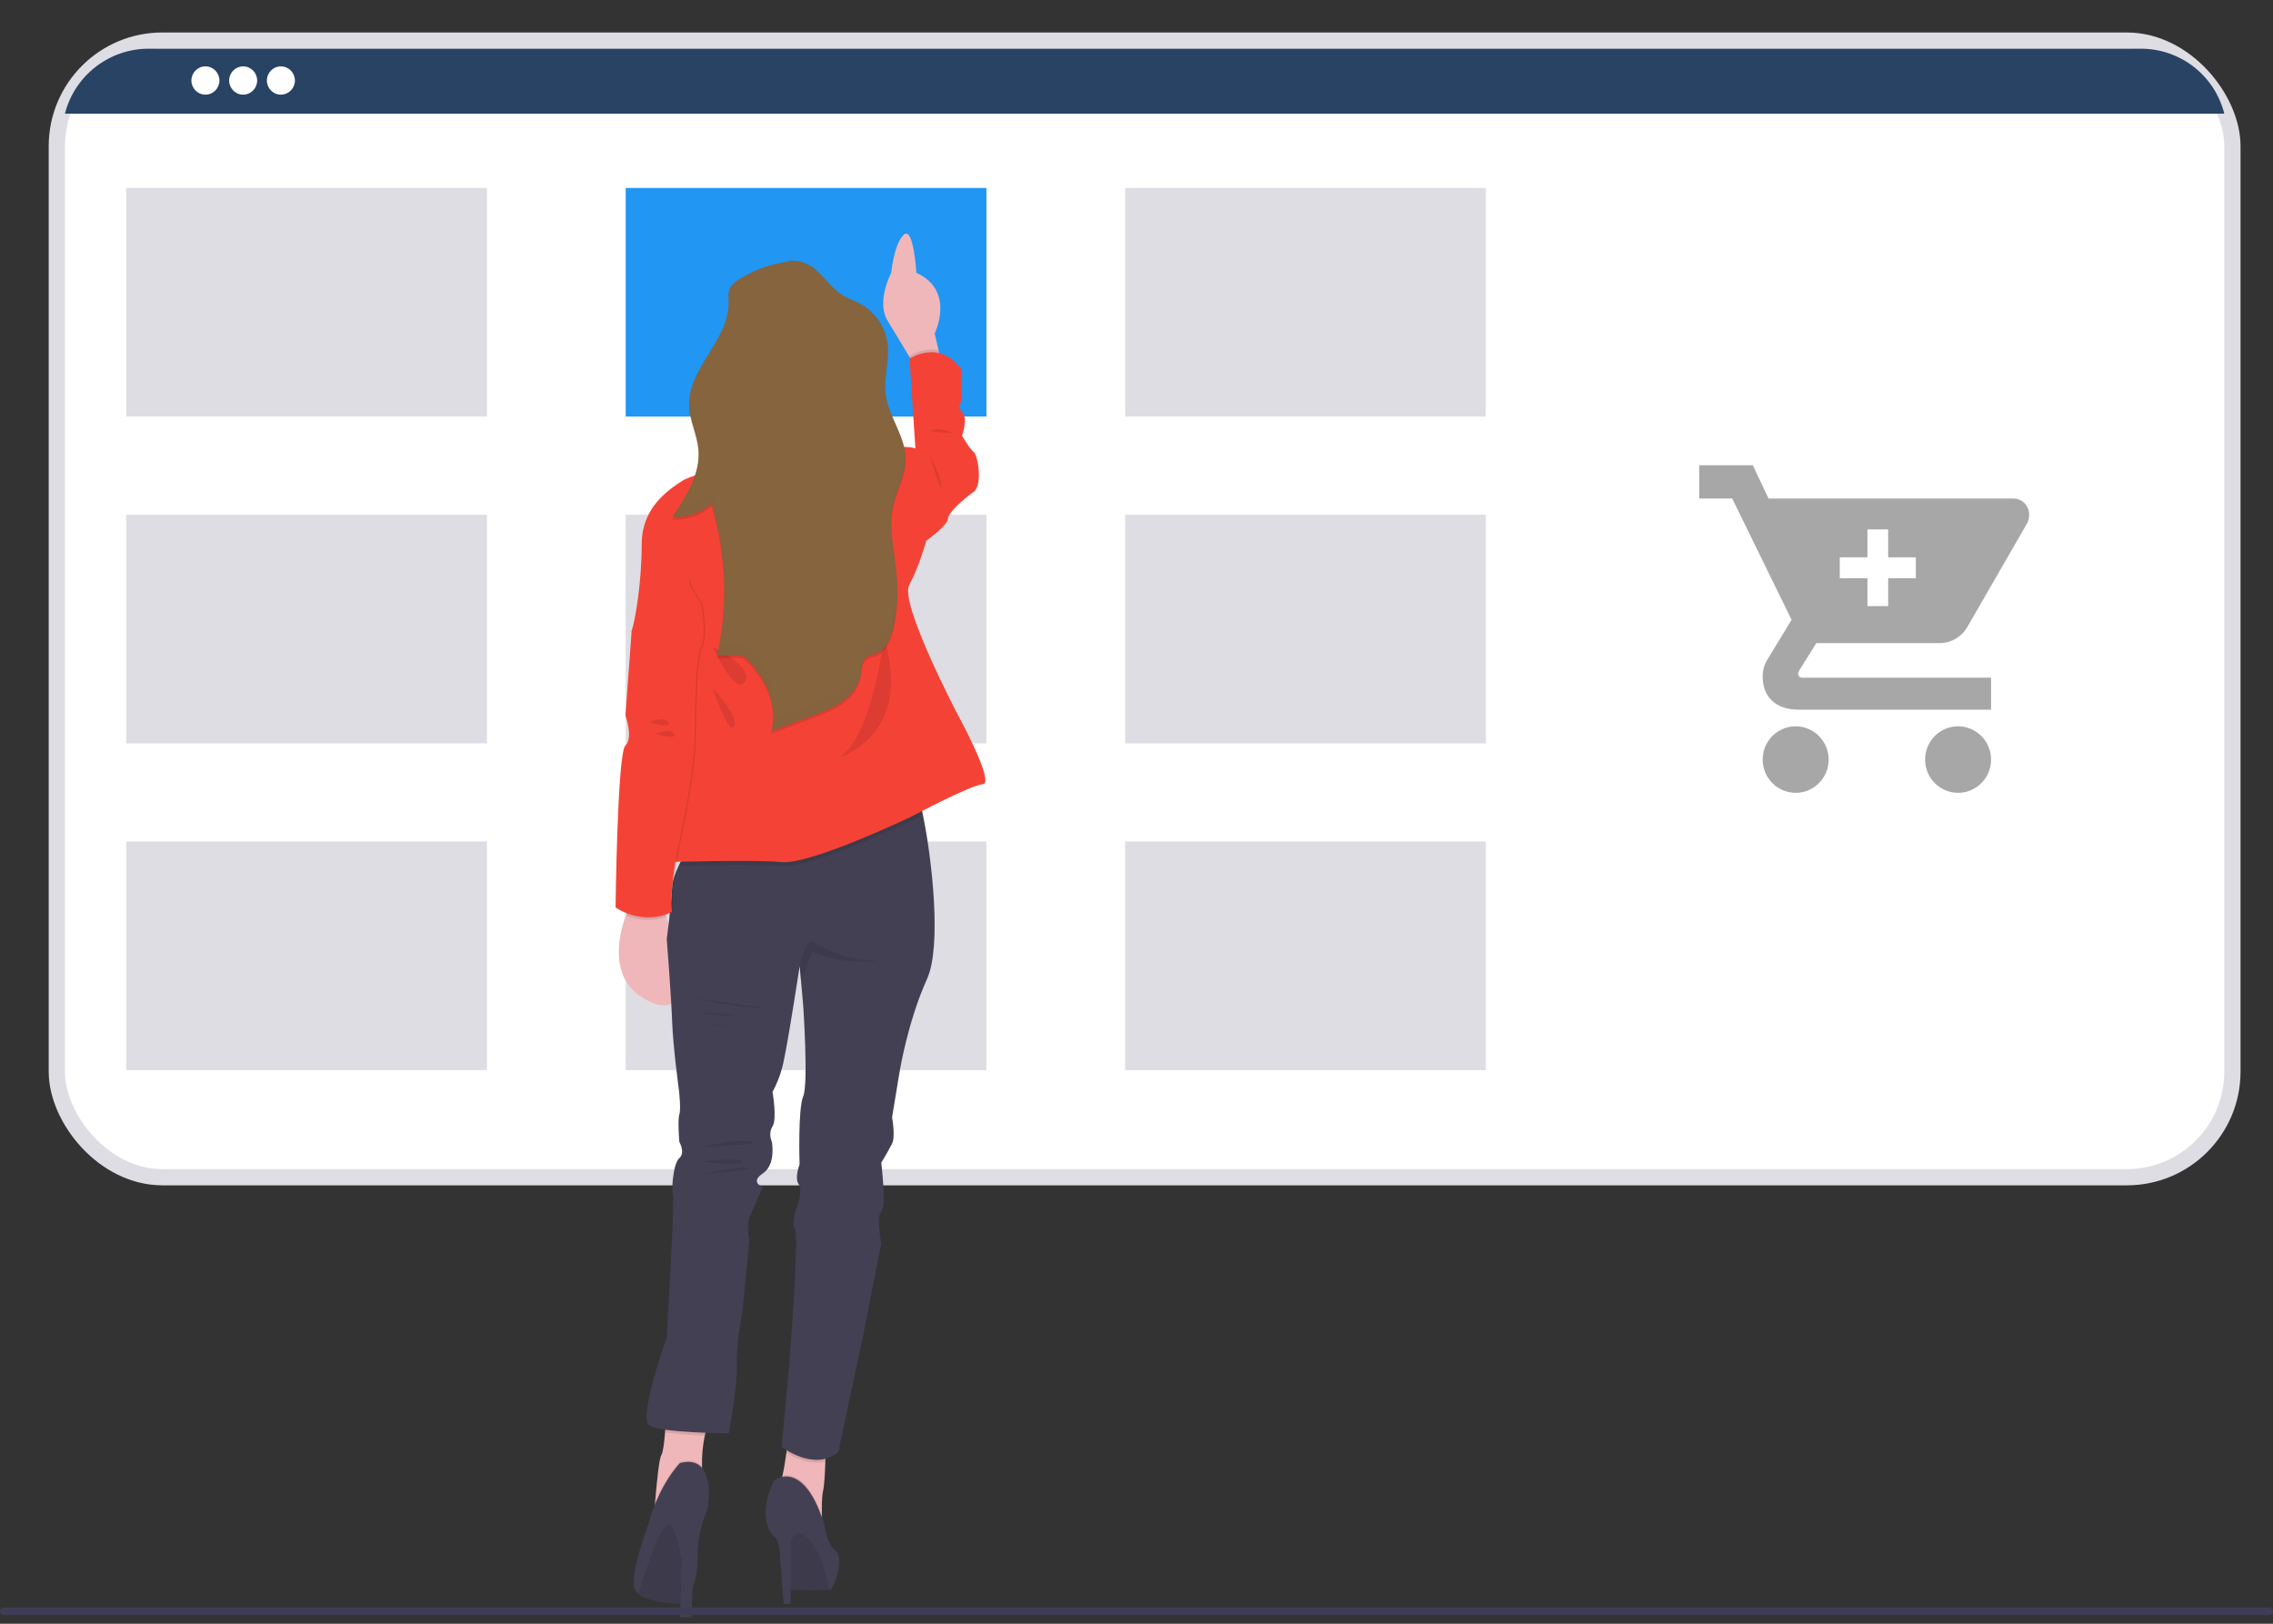 <svg width="140" height="100" viewBox="0 0 140 100" fill="none" xmlns="http://www.w3.org/2000/svg">
<rect x="0" y="0" width="140" height="100" fill="#333333" stroke="none"/>
<rect x="3.5" y="2.5" width="134" height="70" rx="6.5" fill="white" stroke="#DEDDE3"/>
<path d="M131.867 3H9.152C6.723 3 4.602 4.646 4 7H137C136.408 4.648 134.293 3 131.867 3Z" fill="#284363"/>
<path d="M60.757 11.576H38.539V25.654H60.757V11.576Z" fill="#2196F3"/>
<path opacity="0.2" d="M29.992 11.576H7.774V25.654H29.992V11.576Z" fill="#5A5773"/>
<path opacity="0.2" d="M91.519 11.576H69.3V25.654H91.519V11.576Z" fill="#5A5773"/>
<path opacity="0.2" d="M29.992 31.702H7.773V45.78H29.992V31.702Z" fill="#5A5773"/>
<path opacity="0.2" d="M60.757 31.702H38.539V45.78H60.757V31.702Z" fill="#5A5773"/>
<path opacity="0.2" d="M91.519 31.702H69.3V45.78H91.519V31.702Z" fill="#5A5773"/>
<path opacity="0.2" d="M29.992 51.827H7.773V65.905H29.992V51.827Z" fill="#5A5773"/>
<path opacity="0.2" d="M60.757 51.827H38.539V65.905H60.757V51.827Z" fill="#5A5773"/>
<path opacity="0.2" d="M91.519 51.827H69.3V65.905H91.519V51.827Z" fill="#5A5773"/>
<path d="M110.6 44.73C110.198 44.73 109.806 44.85 109.472 45.075C109.137 45.3 108.877 45.62 108.723 45.994C108.57 46.368 108.529 46.78 108.608 47.178C108.686 47.575 108.88 47.94 109.164 48.227C109.448 48.513 109.81 48.708 110.204 48.787C110.598 48.866 111.006 48.826 111.378 48.671C111.749 48.516 112.066 48.253 112.289 47.916C112.513 47.579 112.632 47.183 112.632 46.778C112.63 46.235 112.416 45.715 112.035 45.331C111.654 44.947 111.139 44.731 110.6 44.73ZM104.66 28.655V30.703H106.692L110.349 38.173L108.82 40.682C108.653 40.979 108.565 41.315 108.566 41.656C108.566 43.027 109.496 43.705 110.756 43.705H122.635V41.735H111.005C110.971 41.737 110.937 41.732 110.905 41.719C110.873 41.707 110.845 41.688 110.821 41.664C110.797 41.64 110.778 41.611 110.766 41.579C110.754 41.547 110.749 41.513 110.751 41.478C110.778 41.39 110.814 41.304 110.859 41.224L111.874 39.607H119.442C119.808 39.611 120.167 39.512 120.481 39.322C120.795 39.132 121.05 38.859 121.22 38.532L124.878 32.189C124.95 32.028 124.985 31.853 124.981 31.677C124.979 31.545 124.951 31.415 124.899 31.294C124.847 31.173 124.771 31.064 124.676 30.973C124.582 30.882 124.47 30.812 124.347 30.765C124.225 30.719 124.095 30.698 123.964 30.703H108.928L107.962 28.655H104.66ZM120.602 44.73C120.2 44.73 119.808 44.85 119.474 45.075C119.14 45.301 118.88 45.621 118.726 45.995C118.573 46.37 118.533 46.781 118.611 47.179C118.69 47.576 118.883 47.941 119.167 48.227C119.452 48.514 119.814 48.709 120.208 48.787C120.602 48.866 121.01 48.826 121.381 48.671C121.752 48.516 122.07 48.253 122.293 47.916C122.516 47.579 122.635 47.183 122.635 46.778C122.634 46.235 122.419 45.715 122.038 45.331C121.657 44.947 121.141 44.731 120.602 44.73Z" fill="#A7A7A7"/>
<path d="M118.001 34.322H116.298V32.604H115.02V34.322H113.316V35.611H115.02V37.328H116.298V35.611H118.001V34.322Z" fill="white"/>
<path d="M57.983 22.363L56.549 22.874L56.028 22.004C55.63 21.334 55.077 20.419 54.669 19.753C53.95 18.583 54.891 16.799 54.891 16.799C54.891 16.799 55.061 15.009 55.667 14.457C56.272 13.905 56.441 16.799 56.441 16.799C58.873 17.913 57.57 20.534 57.57 20.534L57.806 21.573L57.983 22.363Z" fill="#EFB7B9"/>
<path opacity="0.1" d="M57.978 22.363L56.544 22.874L56.023 22.004V21.928C56.023 21.928 56.845 21.358 57.804 21.573L57.978 22.363Z" fill="black"/>
<path d="M55.664 28.228L56.382 27.615L56.022 22.095C56.022 22.095 57.882 20.812 59.257 22.819C59.257 22.819 59.202 24.046 59.257 24.381C59.313 24.715 58.871 25.05 59.257 25.384C59.644 25.717 59.257 26.834 59.257 26.834C59.257 26.834 59.694 27.615 59.971 27.837C60.247 28.059 60.524 29.9 59.971 30.29C59.417 30.68 58.378 31.573 58.378 31.962C58.378 32.352 57.05 33.302 57.05 33.302L55.884 31.747L55.664 28.228Z" fill="#F44336"/>
<path d="M40.128 61.734C37.448 60.587 38.043 57.788 38.548 56.377C38.648 56.092 38.767 55.813 38.902 55.542L40.406 54.622C40.406 54.622 40.712 55.411 41.04 56.469C41.801 58.93 42.676 62.825 40.128 61.734Z" fill="#EFB7B9"/>
<path d="M43.809 87.282C43.628 87.638 43.494 88.017 43.411 88.409C43.279 89.04 43.221 89.684 43.239 90.328C43.249 90.774 43.286 91.066 43.286 91.066L40.301 93.136C40.301 93.136 40.318 92.894 40.347 92.537C40.425 91.589 40.585 89.83 40.737 89.602C40.842 89.444 40.915 88.809 40.961 88.22C41.008 87.631 41.026 87.114 41.026 87.114C41.026 87.114 44.618 85.757 43.809 87.282Z" fill="#EFB7B9"/>
<path d="M50.858 88.767C50.858 88.767 50.858 89.342 50.837 90.012C50.816 90.681 50.776 91.472 50.692 91.84C50.615 92.177 50.61 92.797 50.624 93.369C50.644 94.038 50.692 94.641 50.692 94.641C50.692 94.641 47.644 91.735 47.955 91.505C48.039 91.443 48.121 91.196 48.197 90.866C48.29 90.465 48.373 89.929 48.436 89.474C48.51 88.931 48.557 88.495 48.557 88.495L50.858 88.767Z" fill="#EFB7B9"/>
<path opacity="0.1" d="M43.811 87.282C43.63 87.638 43.496 88.017 43.413 88.409C42.596 88.388 41.78 88.325 40.969 88.22C41.014 87.644 41.034 87.114 41.034 87.114C41.034 87.114 44.62 85.757 43.811 87.282Z" fill="black"/>
<path opacity="0.1" d="M50.86 88.767C50.86 88.767 50.86 89.342 50.839 90.012C49.888 90.257 48.91 89.767 48.438 89.476C48.512 88.934 48.558 88.497 48.558 88.497L50.86 88.767Z" fill="black"/>
<path d="M57.101 60.285C55.884 62.963 55.386 66.139 55.386 66.139L54.944 68.817C54.944 68.817 55.166 69.988 54.944 70.434C54.722 70.879 54.28 71.605 54.28 71.605C54.28 71.605 54.612 74.337 54.28 74.615C53.948 74.894 54.28 76.567 54.28 76.567L53.174 82.191L51.626 89.438C50.133 90.665 48.146 89.104 48.146 89.104L48.584 84.365C48.584 84.365 49.248 76.063 48.972 75.723C48.696 75.383 49.083 74.329 49.083 74.329C49.083 74.329 49.47 73.325 49.194 72.935C48.918 72.545 49.248 71.708 49.248 71.708C49.248 71.708 49.138 68.307 49.47 67.527C49.802 66.746 49.47 61.917 49.47 61.917L49.337 60.413L49.261 59.581L49.254 59.499C49.254 59.499 49.203 59.832 49.121 60.349C48.877 61.923 48.356 65.183 48.15 65.854C48.01 66.338 47.82 66.805 47.583 67.248C47.583 67.248 47.87 68.921 47.583 69.366C47.296 69.812 47.539 70.314 47.539 70.314C47.539 70.314 47.816 71.708 46.986 72.266C46.156 72.823 46.986 73.102 46.986 73.102C46.986 73.102 46.377 74.441 46.157 74.997C45.937 75.553 46.157 76.336 46.157 76.336L45.715 80.852C45.715 80.852 45.327 82.746 45.383 84.029C45.439 85.312 44.885 88.266 44.885 88.266C44.885 88.266 40.627 88.266 39.971 87.764C39.315 87.262 41.067 82.363 41.067 82.363C41.067 82.363 41.565 73.777 41.453 73.555C41.342 73.333 41.453 71.659 41.841 71.326C42.229 70.992 41.841 70.321 41.841 70.321C41.841 70.321 41.731 68.982 41.841 68.649C41.951 68.315 41.824 67.198 41.824 67.198C41.824 67.198 41.453 64.467 41.399 62.906C41.344 61.344 41.067 57.833 41.067 57.833C41.067 57.833 41.356 55.661 41.4 54.627C41.416 54.247 41.585 53.772 41.799 53.325C42.038 52.819 42.313 52.333 42.622 51.868C42.622 51.868 55.722 47.963 56.272 48.351C56.418 48.454 56.631 49.155 56.841 50.168C57.425 53.001 57.996 58.316 57.101 60.285Z" fill="#444053"/>
<path d="M49.03 26.21C51.137 26.21 52.845 24.488 52.845 22.363C52.845 20.238 51.137 18.516 49.03 18.516C46.923 18.516 45.215 20.238 45.215 22.363C45.215 24.488 46.923 26.21 49.03 26.21Z" fill="#A1616A"/>
<path opacity="0.1" d="M56.841 50.171C56.401 50.399 56.107 50.555 56.107 50.555C56.107 50.555 49.914 53.511 48.153 53.343C46.791 53.209 43.313 53.286 41.798 53.323C42.037 52.818 42.312 52.331 42.621 51.866C42.621 51.866 55.723 47.963 56.273 48.351C56.419 48.457 56.631 49.155 56.841 50.171Z" fill="black"/>
<path d="M46.378 28.506C46.378 28.506 42.844 29.069 42.01 29.62C41.176 30.172 39.524 31.238 39.524 33.524C39.524 35.81 39.138 38.152 38.916 38.82C38.694 39.488 42.399 44.896 42.399 44.896L41.071 53.093C41.071 53.093 46.383 52.925 48.152 53.093C49.921 53.26 56.111 50.305 56.111 50.305C56.111 50.305 59.76 48.354 60.534 48.296C61.308 48.239 58.986 44.003 58.986 44.003C58.986 44.003 55.391 37.147 55.999 36.032C56.607 34.916 57.053 33.3 57.053 33.3L56.389 27.615C56.389 27.615 55.395 27.28 54.565 27.893C53.735 28.506 50.915 28.172 50.915 28.172L46.378 28.506Z" fill="#F44336"/>
<path opacity="0.1" d="M40.378 38.43L38.992 38.82L38.608 44.066C38.608 44.066 39.106 45.46 38.608 45.906C38.11 46.352 38 55.886 38 55.886C38 55.886 39.604 57.056 41.483 56.165C41.483 56.165 41.207 55.105 42.037 51.258C42.867 47.411 42.866 45.46 42.866 45.46C42.866 45.46 42.866 40.665 43.254 39.884C43.641 39.104 43.254 37.153 43.254 37.153C43.254 37.153 42.479 36.093 42.534 35.704C42.588 35.314 40.378 38.43 40.378 38.43Z" fill="black"/>
<path opacity="0.1" d="M41.039 56.473C40.225 56.749 39.339 56.717 38.547 56.382C38.648 56.096 38.766 55.817 38.901 55.546L40.405 54.626C40.405 54.626 40.717 55.415 41.039 56.473Z" fill="black"/>
<path d="M40.291 38.43L38.909 38.82L38.522 44.066C38.522 44.066 39.02 45.46 38.522 45.906C38.024 46.352 37.914 55.886 37.914 55.886C37.914 55.886 39.52 57.055 41.397 56.159C41.397 56.159 41.121 55.1 41.95 51.253C42.778 47.406 42.78 45.455 42.78 45.455C42.78 45.455 42.78 40.66 43.166 39.879C43.553 39.098 43.166 37.147 43.166 37.147C43.166 37.147 42.392 36.088 42.448 35.699C42.504 35.309 40.291 38.43 40.291 38.43Z" fill="#F44336"/>
<path opacity="0.1" d="M54.446 39.266C54.446 39.266 53.728 45.51 51.626 46.681C51.626 46.681 56.325 45.344 54.446 39.266Z" fill="black"/>
<path opacity="0.1" d="M43.886 39.824C43.886 39.824 46.484 41.106 45.878 41.997C45.273 42.889 43.886 39.824 43.886 39.824Z" fill="black"/>
<path opacity="0.1" d="M43.886 42.388C43.886 42.388 45.545 44.117 45.214 44.73C44.884 45.344 43.886 42.388 43.886 42.388Z" fill="black"/>
<path opacity="0.1" d="M57.266 28.061C57.266 28.061 57.916 29.175 57.979 29.9C58.041 30.626 57.266 28.061 57.266 28.061Z" fill="black"/>
<path opacity="0.1" d="M57.266 26.555C57.266 26.555 57.592 26.276 58.426 26.555C59.26 26.835 57.266 26.555 57.266 26.555Z" fill="black"/>
<path opacity="0.1" d="M54.076 59.141C52.706 59.337 51.309 59.157 50.032 58.619L49.335 60.419L49.258 59.586C49.373 58.887 49.594 58.138 50.032 57.95C50.032 57.95 51.568 59.183 54.076 59.141Z" fill="black"/>
<path opacity="0.1" d="M42.734 61.483C42.734 61.483 46.135 62.194 47.089 62.068L42.734 61.483Z" fill="black"/>
<path opacity="0.1" d="M43.086 62.382C43.086 62.382 44.537 62.319 45.263 62.612L43.086 62.382Z" fill="black"/>
<path opacity="0.1" d="M43.253 62.989C43.916 63.13 44.588 63.22 45.264 63.256L43.253 62.989Z" fill="black"/>
<path opacity="0.1" d="M43.164 70.661C43.227 70.62 46.067 69.95 46.42 70.431L43.164 70.661Z" fill="black"/>
<path opacity="0.1" d="M43.164 71.54C43.164 71.54 45.631 71.246 45.694 71.54C45.756 71.833 43.164 71.54 43.164 71.54Z" fill="black"/>
<path opacity="0.1" d="M43.164 72.334C43.164 72.334 45.797 71.785 46.108 71.919C46.419 72.052 43.164 72.334 43.164 72.334Z" fill="black"/>
<path opacity="0.1" d="M43.291 91.067L40.305 93.137C40.305 93.137 40.322 92.895 40.352 92.539C41.016 90.892 41.88 90.023 41.88 90.023C42.553 89.846 42.978 90.009 43.243 90.329C43.253 90.774 43.291 91.067 43.291 91.067Z" fill="black"/>
<path d="M43.585 92.927C43.163 93.897 42.951 94.947 42.962 96.007C42.979 96.876 42.761 97.733 42.33 98.485C42.268 98.591 42.198 98.693 42.121 98.788C42.121 98.788 40.046 98.771 39.32 98.164C39.238 98.099 39.172 98.017 39.125 97.923C38.709 97.088 39.933 93.888 39.933 93.888C40.576 91.422 41.882 90.104 41.882 90.104C44.207 89.498 43.585 92.927 43.585 92.927Z" fill="#444053"/>
<path opacity="0.1" d="M42.331 98.479C42.269 98.585 42.198 98.686 42.121 98.781C42.121 98.781 40.047 98.764 39.32 98.157C39.678 96.966 40.817 93.359 41.351 93.973C41.853 94.549 42.202 97.319 42.331 98.479Z" fill="black"/>
<path d="M42.043 94.197L41.898 99.598H42.594C42.594 99.598 42.707 94.859 43.018 94.197C43.329 93.534 42.043 94.197 42.043 94.197Z" fill="#444053"/>
<path opacity="0.1" d="M50.692 94.641C50.692 94.641 47.644 91.735 47.955 91.505C48.039 91.443 48.121 91.196 48.197 90.866C48.782 90.763 49.79 91.01 50.624 93.369C50.644 94.038 50.692 94.641 50.692 94.641Z" fill="black"/>
<path d="M51.151 97.882C51.127 97.892 51.103 97.899 51.078 97.903C50.719 97.966 49.398 97.93 48.658 97.903C48.523 97.898 48.394 97.841 48.3 97.743C48.205 97.645 48.152 97.513 48.152 97.377C48.152 97.176 48.152 96.931 48.136 96.67C48.102 95.845 48.003 94.863 47.71 94.642C47.191 94.241 46.78 92.877 47.71 91.151C47.71 91.151 49.492 89.779 50.777 93.905C50.777 93.905 50.902 95.082 51.461 95.499C52.02 95.917 51.4 97.762 51.151 97.882Z" fill="#444053"/>
<path opacity="0.1" d="M51.078 97.903C50.72 97.966 49.398 97.93 48.659 97.903C48.523 97.898 48.395 97.841 48.3 97.743C48.206 97.645 48.153 97.513 48.153 97.377C48.153 97.176 48.153 96.931 48.137 96.67C48.361 95.671 48.684 94.642 49.099 94.408C49.102 94.407 50.36 94.263 51.078 97.903Z" fill="black"/>
<path d="M47.933 94.286L48.267 98.781H48.693V93.903L47.933 94.286Z" fill="#444053"/>
<path d="M139.776 99.458H0.224C0.165 99.458 0.108 99.433 0.066 99.391C0.024 99.348 0 99.29 0 99.229C0 99.168 0.024 99.11 0.066 99.067C0.108 99.024 0.165 99 0.224 99H139.776C139.835 99 139.892 99.024 139.934 99.067C139.976 99.11 140 99.168 140 99.229C140 99.29 139.976 99.348 139.934 99.391C139.892 99.433 139.835 99.458 139.776 99.458Z" fill="#3F3D56"/>
<path opacity="0.1" d="M48.974 16.233C47.769 16.323 46.603 16.701 45.572 17.335C45.306 17.497 45.041 17.694 44.93 17.984C44.835 18.236 44.875 18.52 44.879 18.788C44.914 21.093 42.365 22.838 42.444 25.143C42.476 26.057 42.932 26.909 43.015 27.821C43.155 29.342 42.262 30.741 41.407 32.001C42.288 32.055 43.156 31.765 43.831 31.191C44.733 34.224 44.85 37.44 44.169 40.531H45.392C45.513 40.522 45.635 40.537 45.75 40.575C45.857 40.627 45.953 40.699 46.033 40.788C47.176 41.936 47.942 43.632 47.505 45.199L50.108 44.215C50.731 43.979 51.363 43.739 51.905 43.351C52.447 42.963 52.901 42.399 53.015 41.738C53.086 41.336 53.063 40.856 53.391 40.623C53.553 40.537 53.725 40.472 53.904 40.432C54.618 40.178 54.934 39.345 55.08 38.595C55.258 37.675 55.314 36.735 55.246 35.8C55.13 34.233 54.671 32.643 55.05 31.113C55.263 30.255 55.739 29.456 55.777 28.569C55.84 27.108 54.707 25.85 54.538 24.397C54.42 23.384 54.783 22.36 54.664 21.348C54.599 20.825 54.409 20.326 54.112 19.894C53.814 19.461 53.417 19.107 52.955 18.861C52.635 18.695 52.291 18.584 51.975 18.401C51.254 17.979 50.793 17.22 50.139 16.697C49.484 16.175 48.394 15.978 47.901 16.657L48.974 16.233Z" fill="black"/>
<path d="M48.974 16.065C47.769 16.156 46.603 16.533 45.572 17.167C45.306 17.329 45.041 17.526 44.93 17.817C44.835 18.069 44.875 18.352 44.879 18.62C44.914 20.926 42.365 22.671 42.444 24.977C42.476 25.89 42.932 26.741 43.015 27.655C43.155 29.176 42.262 30.575 41.407 31.837C42.288 31.889 43.155 31.599 43.831 31.026C44.733 34.059 44.85 37.273 44.169 40.364H45.392C45.513 40.355 45.635 40.371 45.75 40.409C45.857 40.46 45.953 40.532 46.033 40.621C47.176 41.77 47.942 43.465 47.505 45.032L50.108 44.047C50.731 43.812 51.363 43.572 51.905 43.184C52.447 42.795 52.901 42.232 53.015 41.57C53.086 41.169 53.063 40.689 53.391 40.456C53.553 40.37 53.725 40.305 53.904 40.265C54.618 40.01 54.934 39.177 55.08 38.428C55.26 37.507 55.317 36.566 55.25 35.63C55.135 34.063 54.675 32.473 55.053 30.944C55.267 30.085 55.743 29.286 55.781 28.399C55.844 26.938 54.711 25.68 54.542 24.227C54.424 23.214 54.787 22.191 54.668 21.178C54.603 20.655 54.413 20.157 54.115 19.724C53.818 19.291 53.421 18.937 52.959 18.691C52.639 18.525 52.295 18.414 51.979 18.232C51.258 17.809 50.797 17.049 50.143 16.527C49.488 16.005 48.398 15.808 47.905 16.487L48.974 16.065Z" fill="#85643E"/>
<g opacity="0.1">
<path opacity="0.1" d="M44.876 18.063C44.87 18.115 44.868 18.166 44.868 18.218C44.872 18.168 44.874 18.115 44.876 18.063Z" fill="black"/>
<path opacity="0.1" d="M54.529 23.423C54.577 22.714 54.733 22.001 54.675 21.294C54.631 22.004 54.474 22.716 54.529 23.423Z" fill="black"/>
<path opacity="0.1" d="M43.015 26.952C42.938 26.122 42.555 25.345 42.464 24.516C42.446 24.668 42.44 24.821 42.444 24.974C42.476 25.878 42.921 26.723 43.011 27.623C43.033 27.4 43.035 27.175 43.015 26.952Z" fill="black"/>
<path opacity="0.1" d="M55.06 30.25C54.936 30.795 54.891 31.355 54.927 31.913C54.941 31.588 54.985 31.264 55.06 30.948C55.274 30.089 55.749 29.29 55.788 28.403C55.794 28.246 55.787 28.088 55.767 27.932C55.663 28.729 55.25 29.471 55.06 30.25Z" fill="black"/>
<path opacity="0.1" d="M43.831 30.322C43.277 30.79 42.591 31.071 41.871 31.126C41.719 31.364 41.563 31.597 41.407 31.827C42.288 31.879 43.155 31.59 43.831 31.017C44.316 32.645 44.576 34.332 44.604 36.032C44.643 34.1 44.382 32.173 43.831 30.322Z" fill="black"/>
<path opacity="0.1" d="M55.084 37.726C54.938 38.476 54.621 39.309 53.907 39.562C53.728 39.602 53.556 39.667 53.394 39.755C53.066 39.987 53.089 40.469 53.019 40.869C52.904 41.53 52.452 42.093 51.908 42.475C51.365 42.858 50.734 43.105 50.112 43.34L47.628 44.278C47.615 44.529 47.575 44.778 47.509 45.021L50.112 44.037C50.734 43.801 51.367 43.561 51.908 43.173C52.45 42.785 52.904 42.221 53.019 41.559C53.089 41.158 53.066 40.678 53.394 40.445C53.556 40.359 53.728 40.294 53.907 40.254C54.621 39.999 54.938 39.167 55.084 38.417C55.235 37.636 55.298 36.841 55.271 36.047C55.253 36.611 55.191 37.172 55.084 37.726Z" fill="black"/>
<path opacity="0.1" d="M46.035 39.915C45.956 39.826 45.859 39.753 45.752 39.702C45.637 39.664 45.515 39.649 45.395 39.657H44.31C44.267 39.89 44.222 40.123 44.177 40.354H45.4C45.521 40.346 45.642 40.361 45.757 40.4C45.865 40.45 45.961 40.522 46.04 40.611C46.877 41.452 47.51 42.585 47.619 43.748C47.753 42.358 47.039 40.928 46.035 39.915Z" fill="black"/>
</g>
<path opacity="0.1" d="M39.968 44.479C39.968 44.479 40.956 44.061 41.177 44.479C41.397 44.896 39.968 44.479 39.968 44.479Z" fill="black"/>
<path opacity="0.1" d="M40.317 45.195C40.317 45.195 41.305 44.777 41.527 45.195C41.748 45.613 40.317 45.195 40.317 45.195Z" fill="black"/>
<path d="M12.652 5.829C13.129 5.829 13.515 5.44 13.515 4.959C13.515 4.478 13.129 4.088 12.652 4.088C12.175 4.088 11.789 4.478 11.789 4.959C11.789 5.44 12.175 5.829 12.652 5.829Z" fill="white"/>
<path d="M14.976 5.829C15.453 5.829 15.839 5.44 15.839 4.959C15.839 4.478 15.453 4.088 14.976 4.088C14.499 4.088 14.113 4.478 14.113 4.959C14.113 5.44 14.499 5.829 14.976 5.829Z" fill="white"/>
<path d="M17.301 5.829C17.777 5.829 18.164 5.44 18.164 4.959C18.164 4.478 17.777 4.088 17.301 4.088C16.824 4.088 16.438 4.478 16.438 4.959C16.438 5.44 16.824 5.829 17.301 5.829Z" fill="white"/>
</svg>
